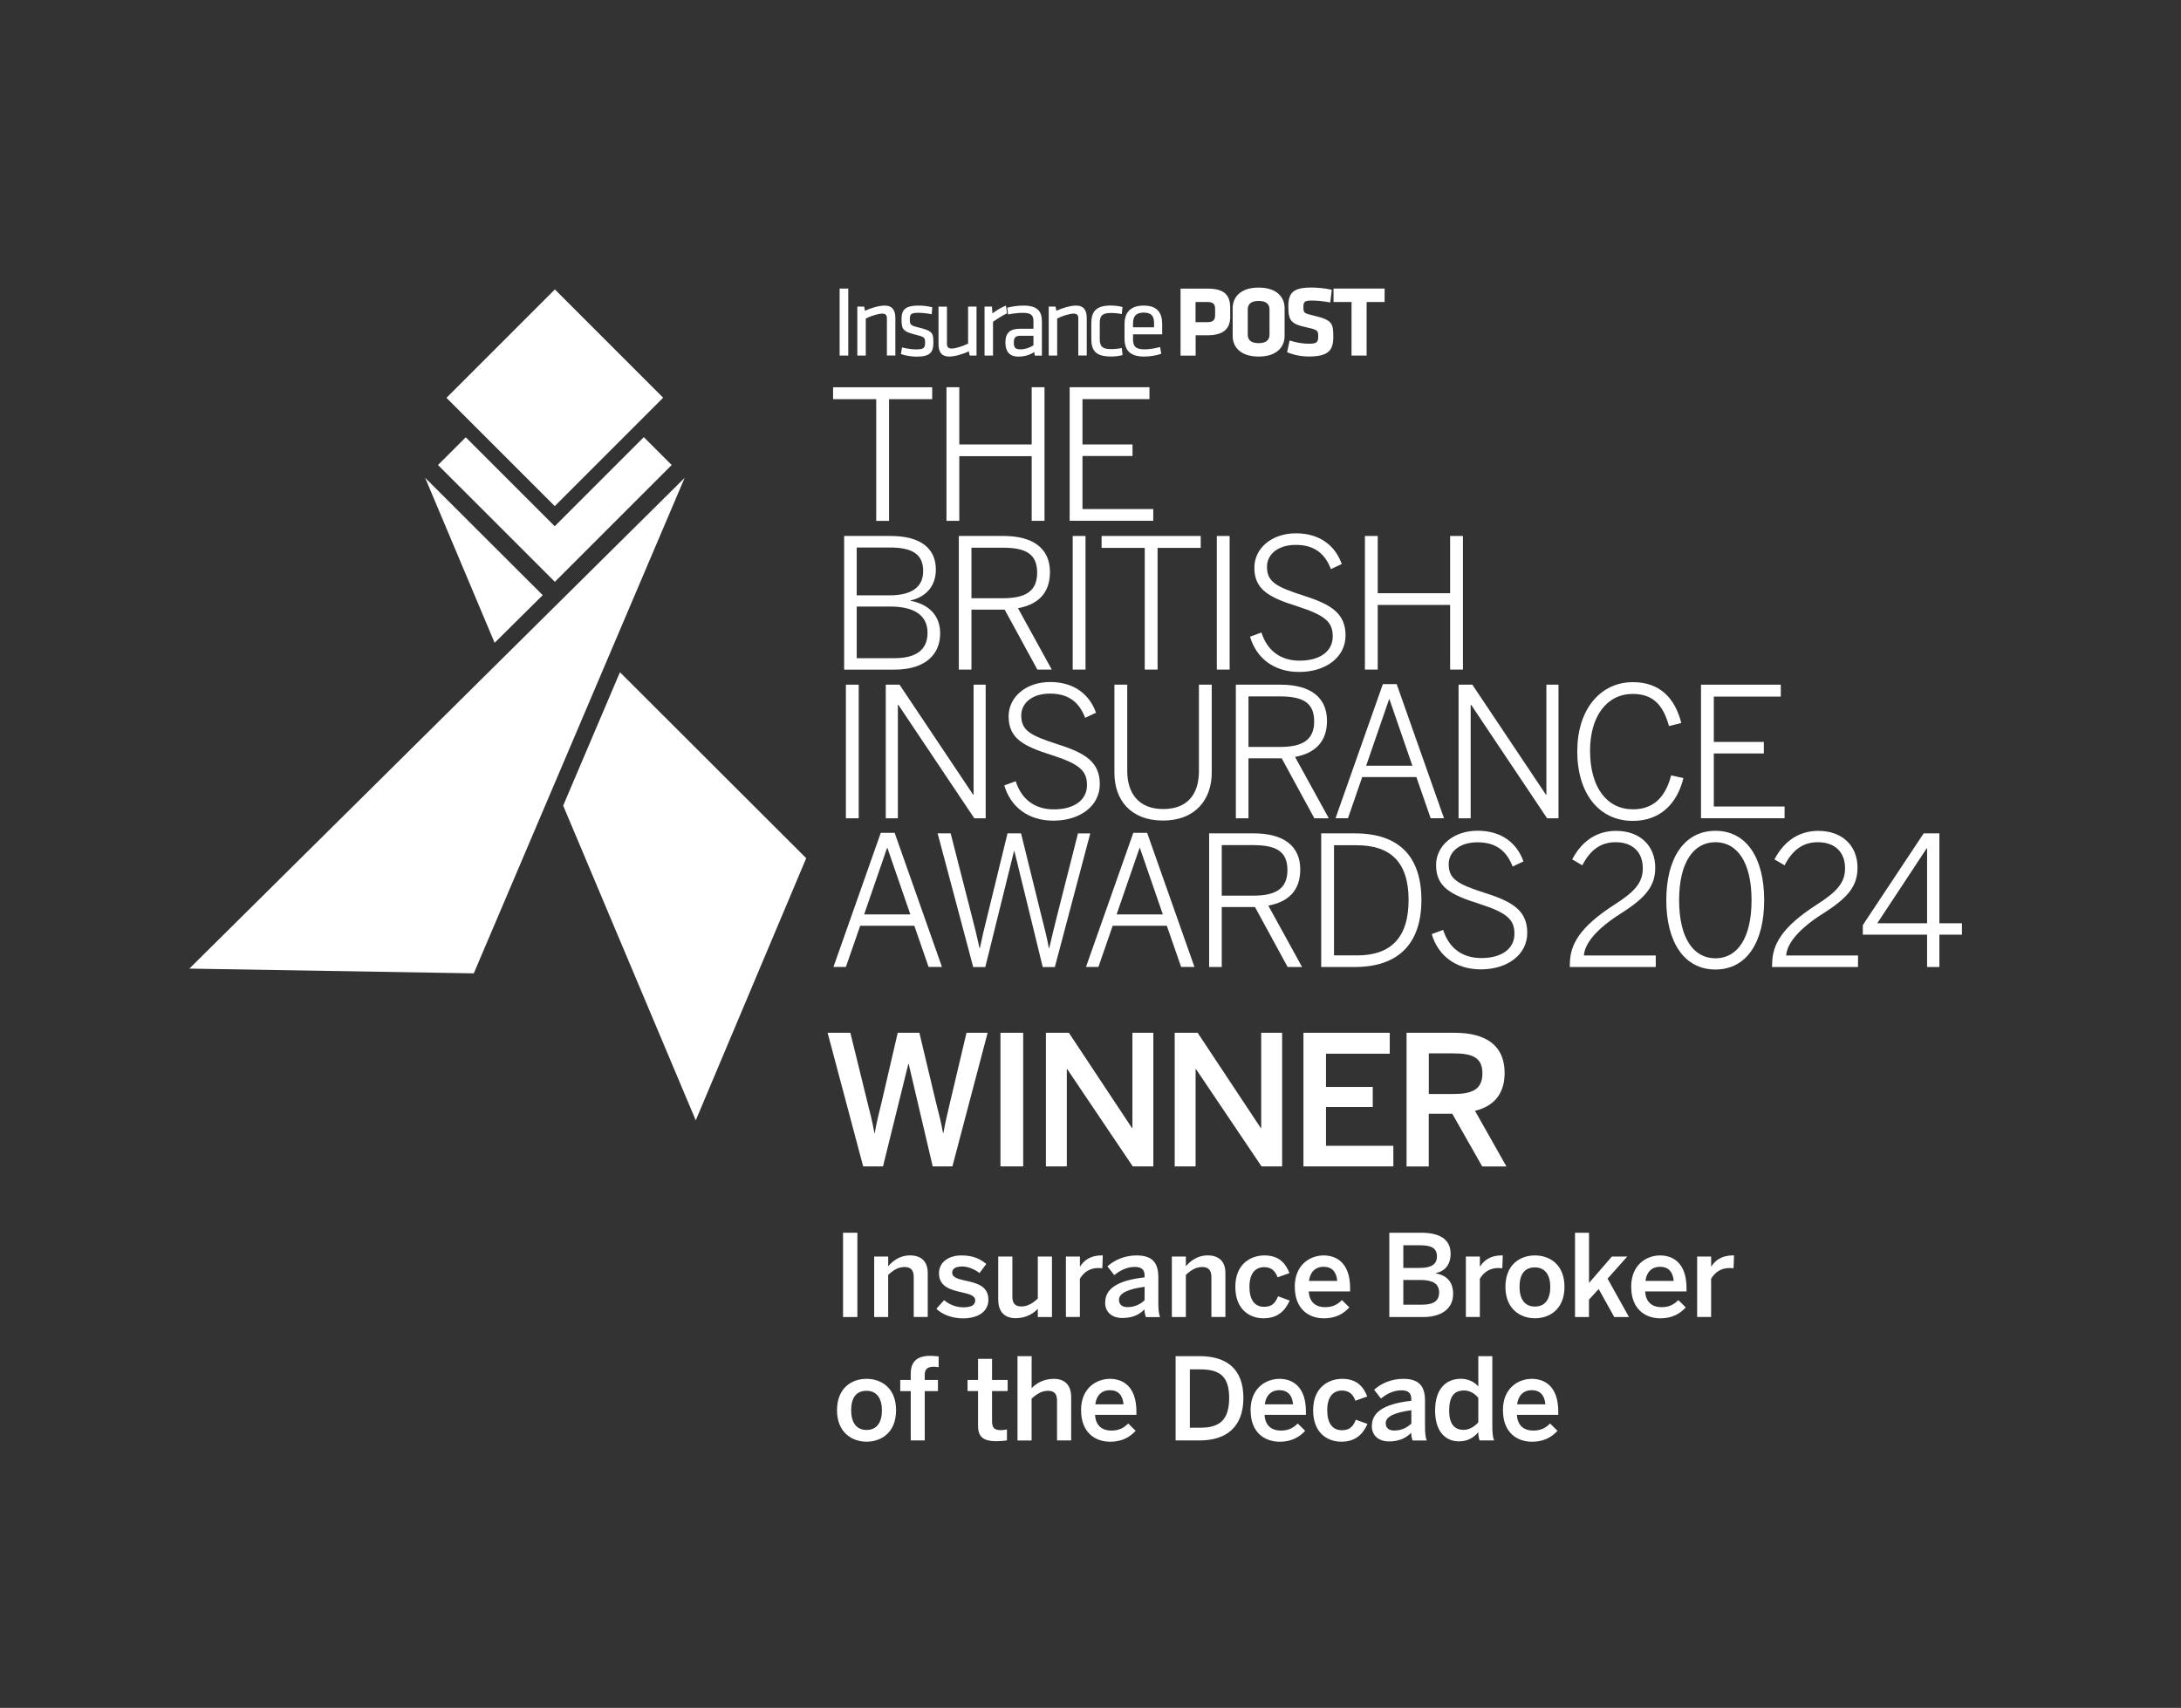 <?xml version="1.0" encoding="UTF-8"?><svg id="Layer_1" xmlns="http://www.w3.org/2000/svg" viewBox="0 0 459.46 359.82"><rect x="0" y="0" width="459.46" height="359.82" fill="#333333" stroke="none"/><defs><style>.cls-1{fill:#fff;}</style></defs><polygon class="cls-1" points="39.89 204.07 99.81 205.07 144.23 100.68 39.89 204.07"/><polygon class="cls-1" points="169.84 180.81 130.6 141.63 118.64 169.73 146.57 236.04 169.84 180.81"/><polygon class="cls-1" points="89.56 100.66 104.2 135.43 114.33 125.39 89.56 100.66"/><polygon class="cls-1" points="116.86 110.87 98.12 92.13 92.27 97.97 116.89 122.58 141.5 97.97 135.63 92.1 116.86 110.87"/><rect class="cls-1" x="100.73" y="67.68" width="32.3" height="32.26" transform="translate(-25.03 107.19) rotate(-45)"/><path class="cls-1" d="M291.69,63.62v-2.82h-10.76v2.82h3.79v11.29h3.18v-11.29h3.79ZM280.88,70.95c0-2.78-.19-3.52-4.01-4.43-2.22-.53-2.29-.55-2.29-1.91,0-1.04.32-1.29,1.74-1.29,1.27,0,2.31.13,3.92.4l.32-2.67c-1.57-.34-3.05-.47-4.28-.47-3.88,0-4.87,1.12-4.87,3.94,0,3.05.51,3.73,3.92,4.47,2.31.51,2.37.66,2.37,1.93,0,1.19-.32,1.5-1.95,1.5-1.46,0-2.78-.28-4.07-.68l-.53,2.46c1.21.55,2.92.91,4.56.91,4.26,0,5.17-1.38,5.17-4.17M267.44,70.52c0,1.1-.7,1.78-2.29,1.78s-2.29-.68-2.29-1.78v-5.34c0-1.1.7-1.78,2.29-1.78s2.29.68,2.29,1.78v5.34ZM270.62,64.91c0-2.14-1.48-4.32-5.47-4.32s-5.47,2.18-5.47,4.32v5.89c0,2.14,1.48,4.32,5.47,4.32s5.47-2.18,5.47-4.32v-5.89ZM255.98,66.33c0,1.02-.3,1.55-1.7,1.55h-2.42v-4.26h2.42c1.33,0,1.7.47,1.7,1.48v1.23ZM259.16,66.65v-1.84c0-2.65-1.27-4-4.7-4h-5.76v14.11h3.18v-4.28h2.42c3.43,0,4.87-1.33,4.87-3.98"/><path class="cls-1" d="M238.69,68.11c0-1.44.59-2.25,2.27-2.25s2.16.81,2.16,2.25v.85h-4.43v-.85ZM238.69,71.31v-.87h6.14v-2.16c0-2.14-.83-3.9-3.88-3.9s-4.05,1.72-4.05,3.86v3.09c0,2.33,1.04,3.79,4.09,3.79,1.29,0,2.67-.23,3.64-.59l-.23-1.42c-1.12.3-2.25.49-3.26.49-2.01,0-2.46-.66-2.46-2.29M234.01,75.12c.91,0,1.95-.15,2.48-.32l-.17-1.48c-.81.17-1.55.23-2.27.23-1.78,0-2.37-.51-2.37-2.12v-3.37c0-1.61.59-2.12,2.37-2.12.72,0,1.46.06,2.27.23l.15-1.48c-.53-.17-1.55-.32-2.46-.32-3.22,0-4.11,1.38-4.11,3.75v3.24c0,2.37.8,3.75,4.11,3.75M228.94,74.91v-7.9c0-1.59-.59-2.63-2.25-2.63-1.23,0-3.01.55-4.15,1.1l-.17-.89h-1.44v10.32h1.78v-7.8c1.1-.57,2.69-1.04,3.45-1.04.66,0,1,.28,1,.95v7.88h1.78ZM217.71,72.75c-.78.51-1.78.85-2.67.85-1.27,0-1.46-.42-1.46-1.48s.4-1.38,1.5-1.38h2.63v2.01ZM219.49,67.73c0-2.2-.97-3.35-3.92-3.35-1.1,0-2.42.19-3.39.45l.19,1.42c.81-.17,2.1-.34,3.09-.34,1.67,0,2.25.45,2.25,1.74v1.61h-2.75c-2.08,0-3.16.76-3.16,2.9,0,1.82.81,2.97,2.73,2.97,1.25,0,2.44-.34,3.35-.97l.11.76h1.5v-7.18ZM211.91,64.38c-1.02.42-2.08,1.06-2.84,1.65l-.11-1.44h-1.55v10.32h1.78v-7.12c.85-.59,1.97-1.31,2.95-1.78l-.23-1.63ZM197.71,64.59v7.9c0,1.59.59,2.63,2.25,2.63,1.23,0,3.01-.55,4.15-1.1l.17.89h1.44v-10.32h-1.78v7.8c-1.1.57-2.69,1.04-3.45,1.04-.66,0-1-.28-1-.95v-7.88h-1.78ZM196.63,72.13c0-2.06-.23-2.42-3.2-3.16-1.74-.42-1.76-.64-1.76-1.78,0-.93.21-1.29,1.74-1.29.85,0,1.99.13,2.86.3l.13-1.46c-.85-.23-1.93-.36-2.92-.36-2.71,0-3.56.87-3.56,2.78,0,2.14.23,2.67,2.8,3.31,2.08.51,2.16.64,2.16,1.74s-.28,1.4-1.91,1.4c-.89,0-2.06-.17-2.95-.42l-.23,1.4c.83.32,2.23.55,3.28.55,2.95,0,3.56-.97,3.56-2.99M188.62,74.91v-7.9c0-1.59-.59-2.63-2.25-2.63-1.23,0-3.01.55-4.15,1.1l-.17-.89h-1.44v10.32h1.78v-7.8c1.1-.57,2.69-1.04,3.45-1.04.66,0,1,.28,1,.95v7.88h1.78ZM178.7,60.8h-1.82v14.11h1.82v-14.11Z"/><path class="cls-1" d="M184.59,84.1h-9.09v-2.51h20.88v2.51h-9.09v25.64h-2.7v-25.64Z"/><path class="cls-1" d="M199.39,81.58h2.7v12.06h15.25v-12.06h2.7v28.15h-2.7v-13.62h-15.25v13.62h-2.7v-28.15Z"/><path class="cls-1" d="M225.34,81.58h16.81v2.51h-14.11v9.55h10.54v2.43h-10.54v11.18h14.91v2.47h-17.61v-28.15Z"/><path class="cls-1" d="M177.82,112.92h9.78c6.35,0,9.55,2.62,9.55,7.08,0,3.8-2.43,5.86-5.33,6.5v.08c3.5.65,6.24,2.81,6.24,6.85,0,4.45-3.12,7.65-9.62,7.65h-10.61v-28.15ZM187.37,125.43c4.49,0,7.11-1.6,7.11-5.1s-2.17-4.98-7.04-4.98h-6.96v10.08h6.89ZM188.4,138.67c4.83,0,7-1.94,7-5.36,0-3.8-3.01-5.52-7.84-5.52h-7.08v10.88h7.91Z"/><path class="cls-1" d="M201.98,112.92h9.43c6.28,0,9.78,2.66,9.78,7.61,0,4.57-2.66,6.85-6.73,7.61l7.11,12.93h-3.04l-6.88-12.63h-7v12.63h-2.66v-28.15ZM211.22,126.04c4.64,0,7.27-1.33,7.27-5.4s-2.59-5.25-7.3-5.25h-6.54v10.65h6.58Z"/><path class="cls-1" d="M225.98,112.92h2.7v28.15h-2.7v-28.15Z"/><path class="cls-1" d="M241.16,115.43h-9.09v-2.51h20.88v2.51h-9.09v25.64h-2.7v-25.64Z"/><path class="cls-1" d="M256.34,112.92h2.7v28.15h-2.7v-28.15Z"/><path class="cls-1" d="M263.34,134.14l2.4-.88c1.26,3.92,4.11,5.93,8.06,5.93,4.22,0,6.96-1.94,6.96-5.1,0-2.93-1.41-4.41-7.38-6.32-6.05-1.9-9.13-3.54-9.13-8.18,0-4.03,3.61-7.23,8.75-7.23s8.33,2.7,9.66,6.47l-2.28,1.07c-1.41-3.65-3.88-5.1-7.42-5.1-3.77,0-6.05,2.02-6.05,4.6,0,3.16,1.86,4.22,7.8,6.12,5.86,1.86,8.75,3.8,8.75,8.37s-4.15,7.68-9.78,7.68c-5.29,0-9.02-2.89-10.35-7.46Z"/><path class="cls-1" d="M287.54,112.92h2.7v12.06h15.25v-12.06h2.7v28.15h-2.7v-13.62h-15.25v13.62h-2.7v-28.15Z"/><path class="cls-1" d="M178.2,144.25h2.7v28.15h-2.7v-28.15Z"/><path class="cls-1" d="M186.61,144.25h2.89l15.52,23.2h.08v-23.2h2.55v28.15h-2.4l-16.02-23.93h-.08v23.93h-2.55v-28.15Z"/><path class="cls-1" d="M211.57,165.47l2.4-.88c1.26,3.92,4.11,5.93,8.06,5.93,4.22,0,6.96-1.94,6.96-5.1,0-2.93-1.41-4.41-7.38-6.32-6.05-1.9-9.13-3.54-9.13-8.18,0-4.03,3.61-7.23,8.75-7.23s8.33,2.7,9.66,6.47l-2.28,1.07c-1.41-3.65-3.88-5.1-7.42-5.1-3.77,0-6.05,2.02-6.05,4.6,0,3.16,1.86,4.22,7.8,6.12,5.86,1.86,8.75,3.8,8.75,8.37s-4.15,7.68-9.78,7.68c-5.29,0-9.02-2.89-10.35-7.46Z"/><path class="cls-1" d="M234.77,162.88v-18.64h2.7v18.18c0,4.6,2.32,8.03,7.57,8.03s7.53-3.27,7.53-7.95v-18.26h2.7v18.56c0,5.59-3.42,10.08-10.27,10.08s-10.23-4.41-10.23-10Z"/><path class="cls-1" d="M260.34,144.25h9.43c6.28,0,9.78,2.66,9.78,7.61,0,4.57-2.66,6.85-6.73,7.61l7.11,12.93h-3.04l-6.88-12.63h-7v12.63h-2.66v-28.15ZM269.58,157.37c4.64,0,7.27-1.33,7.27-5.4s-2.59-5.25-7.3-5.25h-6.54v10.65h6.58Z"/><path class="cls-1" d="M291.3,144.13h2.93l9.97,28.26h-2.81l-3.01-8.67h-11.41l-3,8.67h-2.62l9.97-28.26ZM297.54,161.33l-4.83-14h-.08l-4.83,14h9.74Z"/><path class="cls-1" d="M307.28,144.25h2.89l15.52,23.2h.08v-23.2h2.55v28.15h-2.4l-16.02-23.93h-.08v23.93h-2.55v-28.15Z"/><path class="cls-1" d="M332.28,158.21c0-8.52,4.68-14.49,11.72-14.49,5.71,0,8.86,3.39,10.19,8.6l-2.59.65c-1.25-4.45-3.35-6.77-7.65-6.77-5.44,0-8.98,4.72-8.98,11.95,0,7.8,3.58,12.36,9.05,12.36,4.18,0,6.81-2.43,8.03-7.15l2.59.57c-1.37,5.55-5.02,9.02-10.65,9.02-7.11,0-11.72-5.74-11.72-14.72Z"/><path class="cls-1" d="M358.34,144.25h16.81v2.51h-14.11v9.55h10.54v2.43h-10.54v11.18h14.91v2.47h-17.61v-28.15Z"/><path class="cls-1" d="M185.54,175.46h2.93l9.97,28.26h-2.82l-3-8.67h-11.41l-3.01,8.67h-2.62l9.97-28.26ZM191.78,192.66l-4.83-14h-.08l-4.83,14h9.74Z"/><path class="cls-1" d="M197.53,175.58h2.74l4.37,17.08c.69,2.59,1.29,5.13,1.71,7.08h.08c.38-1.9.99-4.49,1.64-7.04l4.18-17.12h2.85l4.26,17.27c.65,2.55,1.22,4.76,1.6,6.89h.08c.5-2.24,1.03-4.26,1.64-6.77l4.41-17.38h2.59l-7.46,28.15h-2.55l-5.97-24.42h-.08l-6.05,24.42h-2.55l-7.49-28.15Z"/><path class="cls-1" d="M238.73,175.46h2.93l9.97,28.26h-2.81l-3.01-8.67h-11.41l-3,8.67h-2.62l9.97-28.26ZM244.97,192.66l-4.83-14h-.08l-4.83,14h9.74Z"/><path class="cls-1" d="M254.71,175.58h9.43c6.28,0,9.78,2.66,9.78,7.61,0,4.57-2.66,6.85-6.73,7.61l7.11,12.93h-3.04l-6.88-12.63h-7v12.63h-2.66v-28.15ZM263.95,188.7c4.64,0,7.27-1.33,7.27-5.4s-2.59-5.25-7.3-5.25h-6.54v10.65h6.58Z"/><path class="cls-1" d="M278.33,175.58h7.11c9.17,0,14,4.75,14,14.04s-4.95,14.11-14,14.11h-7.11v-28.15ZM285.86,201.29c6.96,0,10.88-3.54,10.88-11.68s-3.96-11.53-10.96-11.53h-4.75v23.2h4.83Z"/><path class="cls-1" d="M301.62,196.8l2.4-.88c1.26,3.92,4.11,5.93,8.06,5.93,4.22,0,6.96-1.94,6.96-5.1,0-2.93-1.41-4.41-7.38-6.32-6.05-1.9-9.13-3.54-9.13-8.18,0-4.03,3.61-7.23,8.75-7.23s8.33,2.7,9.66,6.47l-2.28,1.07c-1.41-3.65-3.88-5.1-7.42-5.1-3.77,0-6.05,2.02-6.05,4.6,0,3.16,1.86,4.22,7.8,6.12,5.86,1.86,8.75,3.8,8.75,8.37s-4.15,7.68-9.78,7.68c-5.29,0-9.02-2.89-10.35-7.46Z"/><path class="cls-1" d="M330.72,203.12c0-4.07,2.02-7.8,9.43-12.55,4.22-2.7,5.93-4.6,5.93-7.65,0-3.31-2.05-5.48-5.74-5.48-3.08,0-5.33,1.6-7,4.87l-2.13-1.25c1.98-3.8,5.1-6.01,9.24-6.01,5.1,0,8.25,3.2,8.25,7.72,0,3.84-1.86,6.28-7.27,9.7-5.1,3.23-7.57,6.28-7.76,8.83h15.14v2.43h-18.11v-.61Z"/><path class="cls-1" d="M351.03,189.65c0-8.79,3.73-14.61,10.35-14.61s10.27,5.82,10.27,14.61-3.65,14.61-10.27,14.61-10.35-5.82-10.35-14.61ZM368.99,189.65c0-7.95-3-12.21-7.61-12.21s-7.65,4.26-7.65,12.21,3,12.25,7.65,12.25,7.61-4.3,7.61-12.25Z"/><path class="cls-1" d="M373.33,203.12c0-4.07,2.02-7.8,9.43-12.55,4.22-2.7,5.93-4.6,5.93-7.65,0-3.31-2.05-5.48-5.74-5.48-3.08,0-5.33,1.6-7,4.87l-2.13-1.25c1.98-3.8,5.1-6.01,9.24-6.01,5.1,0,8.25,3.2,8.25,7.72,0,3.84-1.86,6.28-7.27,9.7-5.1,3.23-7.57,6.28-7.76,8.83h15.14v2.43h-18.11v-.61Z"/><path class="cls-1" d="M405.97,196.92h-13.54v-2.02l12.82-19.32h3.31v18.94h4.75v2.4h-4.75v6.81h-2.59v-6.81ZM405.97,194.52v-15.79h-.08l-10.42,15.79h10.5Z"/><path class="cls-1" d="M181.84,245.74l-7.49-28.15h4.79l3.58,14.57c.57,2.24,1.1,4.34,1.48,6.54h.08c.38-2.17.88-4.26,1.45-6.5l3.39-14.61h4.56l3.5,14.68c.61,2.4,1.06,4.07,1.48,6.43h.08c.42-2.43.84-3.92,1.37-6.31l3.5-14.8h4.45l-7.42,28.15h-4.15l-5.06-21.57h-.08l-5.33,21.57h-4.18Z"/><path class="cls-1" d="M210.76,245.74v-28.15h4.79v28.15h-4.79Z"/><path class="cls-1" d="M220.34,245.74v-28.15h4.83l13.31,20.08h.08v-20.08h4.41v28.15h-4.34l-13.81-20.5h-.08v20.5h-4.41Z"/><path class="cls-1" d="M247.47,245.74v-28.15h4.83l13.31,20.08h.08v-20.08h4.41v28.15h-4.34l-13.81-20.5h-.08v20.5h-4.41Z"/><path class="cls-1" d="M274.59,245.74v-28.15h18.18v4.41h-13.43v7h9.85v4.22h-9.85v8.18h14.19v4.34h-18.94Z"/><path class="cls-1" d="M296.31,245.74v-28.15h10.08c6.69,0,10.58,2.7,10.58,8.45,0,4.49-2.32,7.04-6.24,7.99l6.62,11.72h-5.1l-6.31-11.11h-4.95v11.11h-4.68ZM300.99,230.49h5.21c3.96,0,6.09-.99,6.09-4.34s-2.09-4.22-6.12-4.22h-5.17v8.56Z"/><path class="cls-1" d="M177.6,277.48v-17.76h3.02v17.76h-3.02Z"/><path class="cls-1" d="M184.16,277.48v-12.75h2.95v2.04c.96-1.1,2.45-2.28,4.56-2.28,2.33,0,3.77,1.2,3.77,3.72v9.26h-2.95v-8.42c0-1.39-.58-2.11-1.92-2.11s-2.38.65-3.46,1.66v8.88h-2.95Z"/><path class="cls-1" d="M197.28,275.72l1.61-1.8c.96.82,2.38,1.51,4.01,1.51s2.54-.41,2.54-1.46-1.3-1.34-2.83-1.7c-2.18-.5-4.8-1.08-4.8-4.03,0-2.23,1.92-3.74,4.73-3.74,2.42,0,3.91.7,5.23,1.8l-1.42,1.92c-.94-.77-2.45-1.39-3.6-1.39-1.63,0-2.16.58-2.16,1.3,0,1.03,1.27,1.34,2.78,1.68,2.18.48,4.85,1.03,4.85,4.01,0,2.69-2.42,3.94-5.33,3.94-2.35,0-4.46-.84-5.62-2.02Z"/><path class="cls-1" d="M210.29,273.88v-9.14h2.98v8.45c0,1.42.6,2.06,1.9,2.06s2.38-.67,3.46-1.66v-8.86h2.98v12.75h-2.98v-1.73c-.82.86-2.35,1.97-4.66,1.97s-3.67-1.32-3.67-3.84Z"/><path class="cls-1" d="M224.55,277.48v-12.75h2.95v2.09h.05c.79-1.27,2.16-2.33,4.58-2.33h.19l-.1,2.71c-.14-.02-.62-.05-.79-.05-1.9,0-3.1.89-3.94,2.26v8.06h-2.95Z"/><path class="cls-1" d="M232.83,274.4c0-2.76,2.35-4.61,8.3-5.28v-.38c0-1.27-.67-1.82-2.09-1.82-1.78,0-3.22.86-4.3,1.73l-1.44-1.85c1.37-1.25,3.5-2.3,6.14-2.3,3.41,0,4.58,1.63,4.58,4.61v5.26c0,1.54.1,2.47.36,3.12h-2.98c-.17-.53-.29-.91-.29-1.63-1.3,1.32-2.81,1.82-4.7,1.82-2.06,0-3.6-1.15-3.6-3.26ZM241.13,273.92v-2.81c-3.53.48-5.4,1.34-5.4,2.74,0,1.01.7,1.54,1.78,1.54,1.51,0,2.69-.58,3.62-1.46Z"/><path class="cls-1" d="M246.87,277.48v-12.75h2.95v2.04c.96-1.1,2.45-2.28,4.56-2.28,2.33,0,3.77,1.2,3.77,3.72v9.26h-2.95v-8.42c0-1.39-.58-2.11-1.92-2.11s-2.38.65-3.46,1.66v8.88h-2.95Z"/><path class="cls-1" d="M260.24,271.12c0-4.87,3.29-6.62,6.12-6.62,3.17,0,4.51,1.75,5.28,3.72l-2.5.89c-.5-1.44-1.42-2.14-2.83-2.14-1.68,0-3.1,1.1-3.1,4.15,0,2.71,1.1,4.2,3.05,4.2,1.34,0,2.28-.41,2.98-2.21l2.45.89c-.91,2.04-2.42,3.74-5.5,3.74s-5.95-1.97-5.95-6.62Z"/><path class="cls-1" d="M272.76,271.12c0-4.85,3.43-6.62,6.07-6.62,2.86,0,5.59,1.7,5.59,6.89v.7h-8.71c.12,2.3,1.54,3.31,3.41,3.31,1.66,0,2.62-.55,3.58-1.49l1.56,1.54c-1.32,1.46-3.07,2.3-5.35,2.3-3.19,0-6.14-1.94-6.14-6.62ZM281.71,269.87c-.17-1.94-1.13-2.98-2.9-2.98-1.44,0-2.76.82-3.05,2.98h5.95Z"/><path class="cls-1" d="M292.68,277.48v-17.76h6.72c3.55,0,6.19,1.15,6.19,4.42,0,2.47-1.34,3.72-3.14,4.08v.05c2.18.41,3.67,1.63,3.67,4.34,0,3.26-2.66,4.87-6.29,4.87h-7.15ZM295.63,267.13h3.48c2.35,0,3.6-.72,3.6-2.42s-1.08-2.35-3.55-2.35h-3.53v4.78ZM295.63,274.88h3.89c2.54,0,3.65-.82,3.65-2.59,0-1.9-1.44-2.62-3.96-2.62h-3.58v5.21Z"/><path class="cls-1" d="M308.81,277.48v-12.75h2.95v2.09h.05c.79-1.27,2.16-2.33,4.58-2.33h.19l-.1,2.71c-.14-.02-.62-.05-.79-.05-1.9,0-3.1.89-3.94,2.26v8.06h-2.95Z"/><path class="cls-1" d="M317.14,271.12c0-4.71,3.1-6.62,6.22-6.62s6.22,1.92,6.22,6.62-3.12,6.62-6.22,6.62-6.22-1.97-6.22-6.62ZM326.59,271.12c0-2.38-1.01-4.1-3.24-4.1s-3.24,1.54-3.24,4.1c0,2.42.98,4.15,3.24,4.15,2.14,0,3.24-1.54,3.24-4.15Z"/><path class="cls-1" d="M331.8,277.48v-17.76h2.95v10.58l4.82-5.57h3.24l-4.15,4.66,4.51,8.09h-3.1l-3.29-5.9-2.04,2.23v3.67h-2.95Z"/><path class="cls-1" d="M343.63,271.12c0-4.85,3.43-6.62,6.07-6.62,2.86,0,5.59,1.7,5.59,6.89v.7h-8.71c.12,2.3,1.54,3.31,3.41,3.31,1.66,0,2.62-.55,3.58-1.49l1.56,1.54c-1.32,1.46-3.07,2.3-5.35,2.3-3.19,0-6.14-1.94-6.14-6.62ZM352.59,269.87c-.17-1.94-1.13-2.98-2.9-2.98-1.44,0-2.76.82-3.05,2.98h5.95Z"/><path class="cls-1" d="M357.53,277.48v-12.75h2.95v2.09h.05c.79-1.27,2.16-2.33,4.58-2.33h.19l-.1,2.71c-.14-.02-.62-.05-.79-.05-1.9,0-3.1.89-3.94,2.26v8.06h-2.95Z"/><path class="cls-1" d="M176.33,297.12c0-4.71,3.1-6.62,6.22-6.62s6.22,1.92,6.22,6.62-3.12,6.62-6.22,6.62-6.22-1.97-6.22-6.62ZM185.79,297.12c0-2.38-1.01-4.1-3.24-4.1s-3.24,1.54-3.24,4.1c0,2.42.98,4.15,3.24,4.15,2.14,0,3.24-1.54,3.24-4.15Z"/><path class="cls-1" d="M191.86,303.48v-10.39h-2.21v-2.35h2.21v-1.3c0-2.14.89-3.79,4.13-3.79.55,0,1.54.1,1.75.12v2.28c-.19-.05-.67-.1-1.01-.1-1.06,0-1.92.29-1.92,1.66v1.13h2.78v2.35h-2.78v10.39h-2.95Z"/><path class="cls-1" d="M206.04,300.14v-7.06h-2.21v-2.35h2.21v-4.44h2.95v4.44h3.29v2.35h-3.29v6.31c0,1.37.41,1.92,1.87,1.92.43,0,.98-.07,1.27-.17v2.33c-.31.07-1.42.17-2.16.17-3.24,0-3.94-1.2-3.94-3.5Z"/><path class="cls-1" d="M214.35,303.48v-17.76h2.98v6.75c.82-.86,2.35-1.97,4.66-1.97s3.67,1.32,3.67,3.84v9.14h-2.98v-8.4c0-1.42-.6-2.06-1.9-2.06s-2.38.67-3.46,1.66v8.81h-2.98Z"/><path class="cls-1" d="M227.74,297.12c0-4.85,3.43-6.62,6.07-6.62,2.86,0,5.59,1.7,5.59,6.89v.7h-8.71c.12,2.3,1.54,3.31,3.41,3.31,1.66,0,2.62-.55,3.58-1.49l1.56,1.54c-1.32,1.46-3.07,2.3-5.35,2.3-3.19,0-6.14-1.94-6.14-6.62ZM236.69,295.87c-.17-1.94-1.13-2.98-2.9-2.98-1.44,0-2.76.82-3.05,2.98h5.95Z"/><path class="cls-1" d="M247.66,303.48v-17.76h5.06c5.57,0,9.22,2.59,9.22,8.81s-3.72,8.95-9.22,8.95h-5.06ZM250.66,300.79h2.33c4.06,0,5.95-1.78,5.95-6.26s-1.92-6.02-6-6.02h-2.28v12.29Z"/><path class="cls-1" d="M263.45,297.12c0-4.85,3.43-6.62,6.07-6.62,2.86,0,5.59,1.7,5.59,6.89v.7h-8.71c.12,2.3,1.54,3.31,3.41,3.31,1.66,0,2.62-.55,3.58-1.49l1.56,1.54c-1.32,1.46-3.07,2.3-5.35,2.3-3.19,0-6.14-1.94-6.14-6.62ZM272.4,295.87c-.17-1.94-1.13-2.98-2.9-2.98-1.44,0-2.76.82-3.05,2.98h5.95Z"/><path class="cls-1" d="M276.63,297.12c0-4.87,3.29-6.62,6.12-6.62,3.17,0,4.51,1.75,5.28,3.72l-2.5.89c-.5-1.44-1.42-2.14-2.83-2.14-1.68,0-3.1,1.1-3.1,4.15,0,2.71,1.1,4.2,3.05,4.2,1.34,0,2.28-.41,2.98-2.21l2.45.89c-.91,2.04-2.42,3.74-5.5,3.74s-5.95-1.97-5.95-6.62Z"/><path class="cls-1" d="M289.01,300.4c0-2.76,2.35-4.61,8.3-5.28v-.38c0-1.27-.67-1.82-2.09-1.82-1.78,0-3.22.86-4.3,1.73l-1.44-1.85c1.37-1.25,3.5-2.3,6.14-2.3,3.41,0,4.58,1.63,4.58,4.61v5.26c0,1.54.1,2.47.36,3.12h-2.98c-.17-.53-.29-.91-.29-1.63-1.3,1.32-2.81,1.82-4.7,1.82-2.06,0-3.6-1.15-3.6-3.26ZM297.32,299.92v-2.81c-3.53.48-5.4,1.34-5.4,2.74,0,1.01.7,1.54,1.78,1.54,1.51,0,2.69-.58,3.62-1.46Z"/><path class="cls-1" d="M302.33,297.14c0-4.42,2.18-6.65,5.45-6.65,1.37,0,2.71.55,3.65,1.61v-6.38h2.95v14.64c0,1.54.1,2.47.38,3.12h-3.05c-.17-.36-.29-1.08-.29-1.73-.94,1.08-2.16,1.92-4.06,1.92-2.9,0-5.04-2.11-5.04-6.53ZM311.43,299.64v-5.11c-.79-1.03-1.94-1.58-3-1.58-2.23,0-3.14,1.44-3.14,4.27s1.15,4.03,3.05,4.03c1.22,0,2.4-.77,3.1-1.61Z"/><path class="cls-1" d="M316.61,297.12c0-4.85,3.43-6.62,6.07-6.62,2.86,0,5.59,1.7,5.59,6.89v.7h-8.71c.12,2.3,1.54,3.31,3.41,3.31,1.66,0,2.62-.55,3.58-1.49l1.56,1.54c-1.32,1.46-3.07,2.3-5.35,2.3-3.19,0-6.14-1.94-6.14-6.62ZM325.56,295.87c-.17-1.94-1.13-2.98-2.9-2.98-1.44,0-2.76.82-3.05,2.98h5.95Z"/></svg>